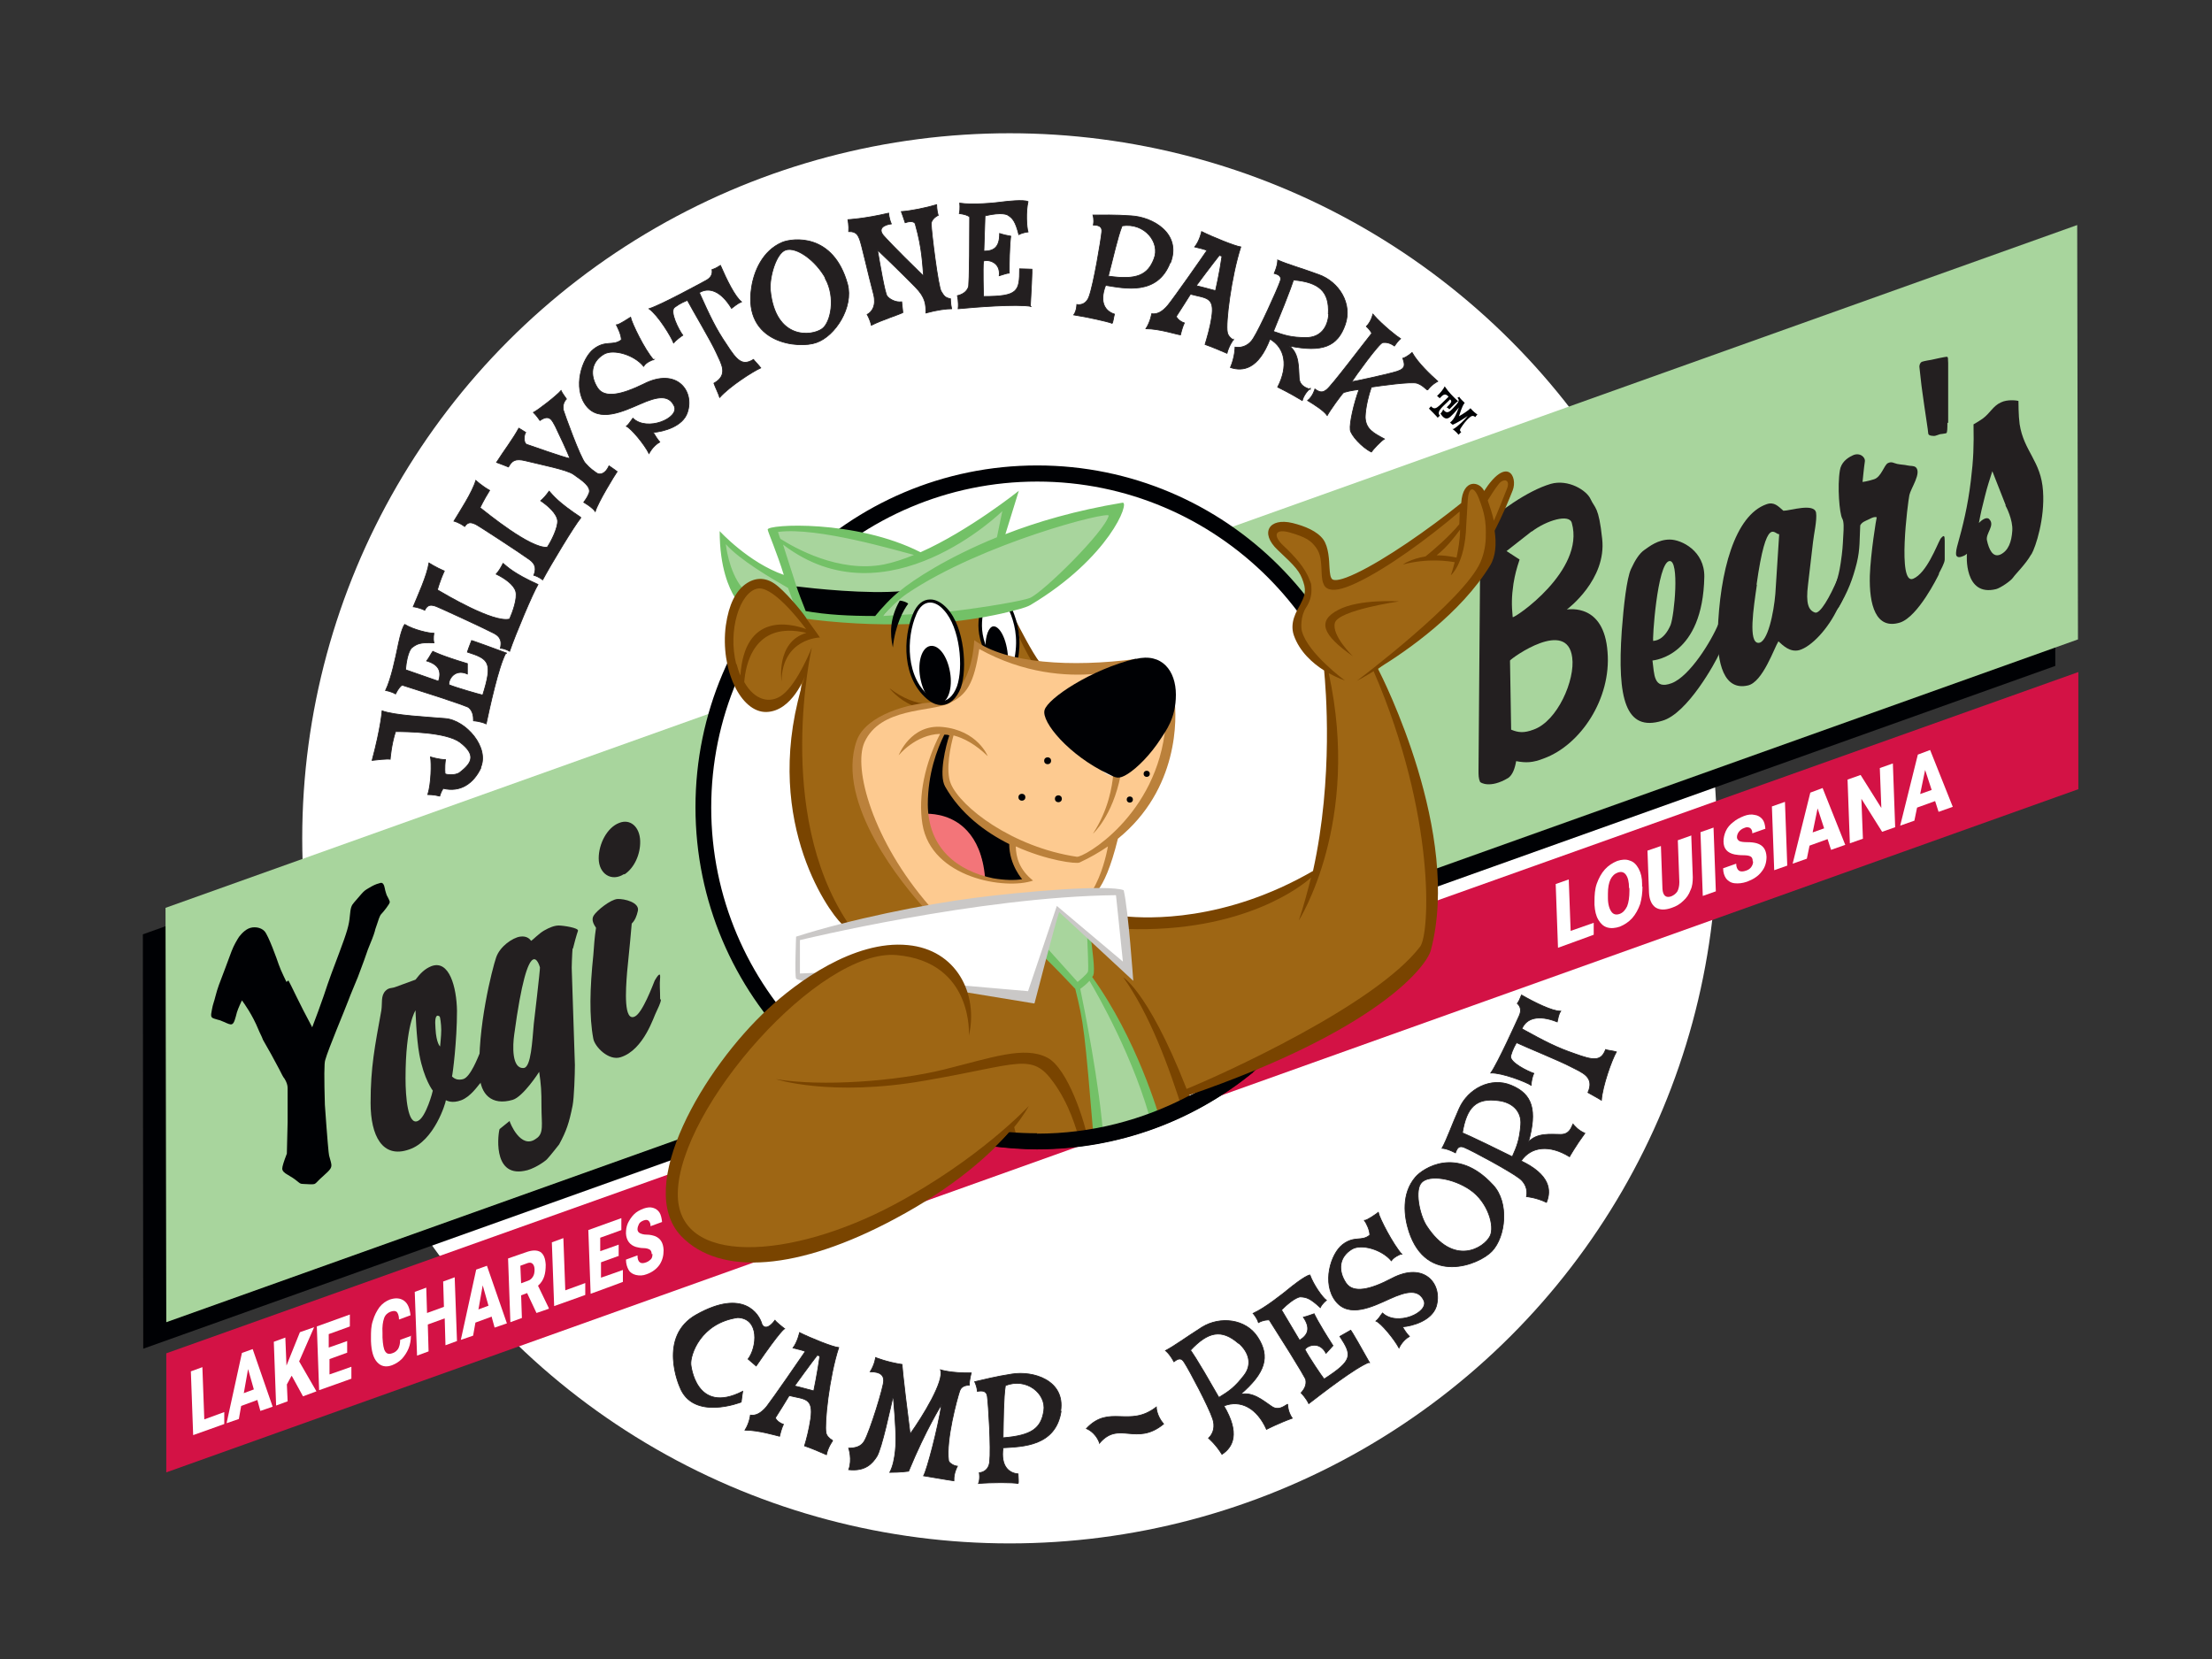 <?xml version="1.0" encoding="UTF-8"?>
<svg id="name" xmlns="http://www.w3.org/2000/svg" version="1.1" viewBox="0 0 576 432">
  <rect x="0" y="0" width="576" height="432" fill="#333333" stroke="none"/>
  <!-- Generator: Adobe Illustrator 29.1.0, SVG Export Plug-In . SVG Version: 2.1.0 Build 142)  -->
  <defs>
    <style>
      .st0 {
        fill: #f37579;
      }

      .st1 {
        fill: #000104;
      }

      .st2 {
        fill: #73c167;
      }

      .st3 {
        fill: #a8d59d;
      }

      .st4, .st5 {
        fill: #231f20;
      }

      .st5 {
        stroke: #231f20;
        stroke-width: .2px;
      }

      .st6 {
        fill: #794400;
      }

      .st7 {
        fill: #fff;
      }

      .st8 {
        fill: #d31245;
      }

      .st9 {
        fill: #cac8c7;
      }

      .st10 {
        fill: #bb813b;
      }

      .st11 {
        fill: #fdca90;
      }

      .st12 {
        fill: #9e6614;
      }
    </style>
  </defs>
  <ellipse class="st7" cx="262.9" cy="218.3" rx="184.2" ry="183.6"/>
  <g>
    <path class="st5" d="M125.2,200c-1.9,4-5.3,6.4-9.8,5.3-.6.9-.9,2-.9,2-1.5-.4-3.1-.4-3.1-.4.9-2.9,1-8,.7-9.8,0,0,2.2.7,3.9.7-.3,2.1-.1,3.7-.1,3.7.6.3,2.5.4,3.6-.2,3.8-2.8,4.3-4.9.3-8-3.6-2.7-14-2.8-16.8-2.8-1.1,3.3-1.4,7.2-1.4,7.2,0,0-.5-.2-4.7.3,2.3-8.6,2.6-12.9,2.6-12.9,3.2,1.2,11.7,1.6,16.4,2,5.4.4,11.7,7.6,9.2,12.9Z"/>
    <path class="st5" d="M131.7,170.1c-1.9,3.5-4.2,14.2-5.1,18.4-1.5-.7-3.3-.8-3.3-.8,0-1.3-.2-2.6-1.3-3.5,0,0-.8-.6-17.3-5.8-.5.3-1.1,1.1-1.7,2.3-1.2-.7-2.6-.9-2.6-.9,1.5-3.1,2.6-8.6,3.2-11.4,0,0,.9-4.8,1.8-5.8,2.3,1.4,6.2,2.3,7.6,2.3,0,0-.3,1.3,0,2.5-3.7-.2-4.5.3-5.8,1.3,0,0-1.2,1-1.6,5.7l8.6,3c.8-2.5.2-4.3-3.1-5.3.6-.7,1.2-2,1.6-2.5,0,0,2,1.1,9,3.2,0,.5,0,2,0,2.7-3.4-1.5-5,1.6-4.8,2.8,1.9.8,7.9,2.5,8.8,2.7,2.7-8.6,1.6-9.4-4-11.2.4-1.3.9-2.4,1.1-3,0,0-.8-.4,9.2,3.3Z"/>
    <path class="st5" d="M140.1,152.2c-1.3,2.1-5.9,13-7.4,17.4,0,0-1-.7-2.4-.8.3-1.4.4-2.9-1.9-4-2.7-1.4-14.4-6.8-15.1-7-.8-.2-1.9-.6-2.7,1.1-1.7-.8-3-.9-3-.9,1.1-2.7,3.6-8.1,4.1-11.4,0,0,1.7,1.1,4,2.1-1.2,2.6-1.8,4.9-1.8,4.9,1.9,1.1,14.6,8.7,18.8,7.6.8-1.8,2.1-5.4,1.6-7.2-.5-1.8-3-3.5-5.1-4.5.7-.8,1.2-1.6,1.8-2.8,1.1.9,2.7,2.6,9.1,5.5Z"/>
    <path class="st5" d="M151.2,134.9c-1.6,1.9-7.7,12-9.9,16.1,0,0-.9-.8-2.3-1.2.5-1.3.8-2.8-1.3-4.2-2.5-1.8-13.2-8.8-13.9-9.1-.8-.3-1.8-.9-2.8.6-1.5-1.1-2.8-1.4-2.8-1.4,1.5-2.5,4.8-7.5,5.7-10.6,0,0,1.5,1.4,3.6,2.6-1.5,2.4-2.5,4.5-2.5,4.5,1.7,1.3,13.1,10.7,17.5,10.3,1.1-1.6,2.8-5.1,2.7-6.9-.2-1.9-2.5-3.9-4.4-5.2.8-.7,1.4-1.4,2.2-2.5,1,1.1,2.3,2.9,8.2,6.8Z"/>
    <path class="st5" d="M147.5,103.9c-.8.8-1,1.9-.8,2.9.3,1,4.4,12.4,5.7,13.8,1.3,1.5,2.2,2,3,2.6.8.5,2.2.3,3.2-1.9.5.3,1.8,1.3,2.1,1.5-.5.7-5,8-5.7,10.4-.6-.9-2-1.8-3-2.4.3-.5.9-1.1,1.4-2.4.6-1.7-1.8-3.3-4.1-4.9-1.7-1.2-8.4-2.5-12.4-3.5-2.8-.7-3.6,0-4.5,1.6-.8-.3-2.2-.9-3.1-1.2,1.9-3,4.3-6.1,5.8-8.9.3.2,1.4.8,1.8,1.1-.5.6-.6,2.7.2,3.1.9.3,9.6,3.4,11.3,3.7-.3-1-3.1-7-3.8-8.4-.8-1.4-1.4-3.3-4-1.5-.3-.4-.8-1.2-1.7-2.1,1.2-.6,6-4.3,7.2-5.7.2.5.9,1.5,1.2,1.9Z"/>
    <path class="st5" d="M170.3,93.6c-.7.2-2.1.8-2.7,1.8-2.4-3-7.8-4.6-10.3-3.2-3.4,2-3.8,5.5-1.7,8.8,1.8,2.8,6.3,1.8,12-1,8.6-4.4,13.3,1.8,11.4,7.4-1.2,3.7-6.3,5-8.9,5.2.4.7,1.1,1.8,1.7,2.5-1.9,1.1-2.8,3-2.8,3-1.2-2.4-4.6-6.5-5.9-7.1.5-.4,1-1.1,1.7-2.1,3.7,3.6,12.1,0,10.8-3.1-1.4-3.1-4.4-2.6-8.9-.6-4.4,1.9-10.7,4.9-14.1.4-3.5-4.6-1.1-12.3,2-14.7s5-.7,7.2-2.4c0-1.3-.9-3.1-1.3-3.9.7,0,3.2-1.7,3.7-2,.3,1.5,3.6,8.4,6,11.1Z"/>
    <path class="st5" d="M192.9,78.7c-1,.4-1.8,1.2-2.4,1.6-2.8-4.6-5.9-5.6-8.4-4.1,2.8,6.2,4.3,9.4,7.1,13.5,2.7,4.2,4.1,5.7,7,3.9.2.3,1.3,1.4,1.9,2.2-2.2,1-8.1,4.8-10.7,7.7-.3-1-1.1-2.6-1.5-3.7,3.9-2.2,1.9-5.1.6-8-1.3-2.9-6.3-11.3-7.5-13.6-.7.3-1.8.7-3.3,1.8-1.5,1,1.1,6,2.1,7.3-.5.3-1.9,1.4-2.4,2-.6-1.6-4-7.2-6.4-8.9,3.2-1,13.6-6.7,14.9-7.4,1.3-.7,1.7-1.7,1.5-2.8.7-.2,1.3-.5,2.2-1.1,1.6,3.7,3.8,8.2,5.5,9.5Z"/>
    <path class="st5" d="M214.9,72.5c2.8,5,1.4,11.5-.8,13.1-2.7,2-12.2,3-13.5-10-.3-3.4,1.5-9.7,4-10.5,2.8-.9,7.8,2.7,10.4,7.4ZM220.7,74c-3.7-13.4-14.3-12-17-10.9-5.2,2.2-7.4,7.7-8,11.8-2.3,14.6,12.3,16,16.9,14.3,4.9-1.7,9.7-9.2,8.1-15.2Z"/>
    <path class="st5" d="M244.2,56.1c-.9.5-1.8,1.4-1.7,2.3,0,1.7,1.8,16.4,2.6,17.5.7,1.1.9,1.6,2.4,1.9,0,0,0,1.3.3,2.6-1.3,0-3.8.3-6.7,1.1,0-2.1,0-4-2.8-6.8,0,0-3.9-4-9.8-9.6.6,3.5,1.9,11.2,2.5,12,.6.8,2.2,1.7,3.8,1.5,0,0,.1,1.1.3,2.8-1.2.6-5.4,1.9-8.2,3.3-.4-1.7-1.1-2.8-1.1-2.8,1.3-.7,2.4-2.3,1.7-5.2-1.4-5.2-3.2-13.4-3.7-14.5-.3-.6-.6-2-2.8-1.9.1-1.5-.2-3.1-.2-3.1,0,0,4.2-.2,10.6-1.7,0,0,.1,1.5.7,2.8-1.6.2-4,1.1-1.7,3.4,0,0,2,2.3,10.1,10.2-.3-3.3-.4-7.3-2.1-13.3,0-.6-.7-1.3-2.7-.6-.5-1.4-.6-1.9-1-2.9,2.6-.2,6.1-.9,9.2-1.8,0,0,0,1.4.4,2.8Z"/>
    <path class="st5" d="M268.6,79.8c-3.9-.7-14.8.2-19.1.6.2-1.7-.2-3.4-.2-3.4,1.2-.3,2.4-.9,2.9-2.3,0,0,.3-.9.3-18.2-.4-.4-1.3-.7-2.7-.9.3-1.3.1-2.7.1-2.7,3.4.5,8.9,0,11.8-.4,0,0,4.9-.6,6,0-.6,2.6-.4,6.6,0,7.9,0,0-1.3.1-2.4.7-.9-3.5-1.6-4.3-2.9-5.1,0,0-1.3-.9-5.9.2l-.3,9.2c2.7,0,4.1-1.1,4.1-4.6.9.3,2.2.6,2.9.7,0,0-.4,2.2-.4,9.6-.5,0-1.9.5-2.6.7.4-3.7-3.1-4.3-4.1-3.8-.2,2,0,8.3,0,9.2,9,0,9.4-1.3,9.4-7.2,1.4,0,2.6.1,3.2.1,0,0,.2-.9-.4,9.7Z"/>
    <path class="st5" d="M300.5,67.4c-1.6,4.2-4.5,5.6-11.9,4.5,1.3-4.9,2.4-10.1,3.6-13.1,5.9-.9,10,4.4,8.3,8.6ZM304.8,68.4c2.9-7.6-4.6-11.9-10.3-12.2-4-.3-7.7-.2-9.9-.2,0,0,.4,1.2.1,2.6,1.2,0,2.4.3,2.2,1.8-.2,2.1-2.1,13.5-3.3,16.8-.6,1.8-2,2.3-3.2,2.1,0,0,0,1.6-.8,2.7,3.2.5,8.8,1.7,10,2.2.2-.1.4-1.7.6-2.4-2.2-.7-4.1-2.8-2.3-7.5,5,.8,13.5,2.7,16.8-5.9Z"/>
    <path class="st5" d="M316.5,75.7c-.4-.1-3.6-1-5-1.3,3.7-5,6-7.9,6-7.9l.7.2c-.6,4.3-1.7,9.1-1.7,9.1ZM321.2,88.5c-.8-.4-1.5-1.2-1.6-2-.5-2.2,1-14.5,3.5-22.2-1.5-.2-7.4-2.6-10.2-4,0,0-.5,2.4-1.8,4,1.3.3,2.8.7,3.2.9-1,1.5-8.7,12.5-10.2,14.3-1.5,1.8-2.9,2.4-4.2,2.2,0,0-.3,2-1.5,3.9,3.5,0,8,1.5,9,1.6.2-.9.6-2.3,1-3.1-.7-.2-1.8-.9-2.1-1.7.3-.4,3.5-5.5,3.7-5.8,4,1.1,6.4.6,5.5,6.1-.4,2.7-1.2,5.3-1.7,7,1.7.6,4.1,1.6,5.7,2.3.5-2,1.7-3.6,1.7-3.6Z"/>
    <path class="st5" d="M346,81.7c-.2,3.5-2.1,6.2-5.9,6.2-3.9,0-5.6-.6-8.5-1.6,4.8-11.6,5.2-13.4,5.2-13.4,6.7.6,9.4,3,9.1,8.8ZM341.2,101.4c-1.1-.4-2.8-.9-2.9-3-.2-2.6.1-6.2-2.5-8.3,8.5,1.7,12.5.2,14.5-5.6,1.9-5.4-1.6-11.1-6.9-13-4.9-1.8-8-2.6-10.7-3.8,0,0,.1,1.2-.9,3.5,1.2.3,2.1.8,1.5,2.2-.7,2-5.3,12.2-7,14.8-1,1.6-2.7,2.5-4.7,2.2,0,0,0,2.5-1.2,5.3,3.3,1.1,7.3.4,10.3-7.4,4,2.3,4.8,7.1,2,12.5,0,0,3.1,1.5,6.4,3.5.6-2,2.1-3.2,2.1-3.2Z"/>
    <path class="st5" d="M371.6,101.5c-.8-.6-1.2-1.2-2.6-1.7-1.5-.5-9.9.7-11.9,1-1.7,5-1.6,8-1.6,8,.2,3,2.2,4,5,5.5-1,.6-3,2.8-3.4,3.4-2.5-1.2-5.4-4.5-5.5-5.8-.2-1.7.9-6.7,2.3-10.5-.2.1-2,.2-4,.8-.6.5-3.6,4.7-4.3,6-.9-1.3-3.3-2.8-5.1-3.9,1.4-1.1,1.9-3,1.9-3,1.6,1.2,2.3.7,3,.2,1.2-.8,9.7-12.1,11.8-14.7-.4-.9-1.4-1.8-1.4-1.8,1.3-1.3,1.7-3.2,1.7-3.2,2.5,2.9,6.5,6,7.2,6.4-.5.4-1.2,1.3-1.6,1.9-1.1-.8-2.1-1-3-.9-.9,0-7.5,9.2-8.1,10.2.3,0,9.3-1.9,11.8-2.7,2.5-.8,1.9-2,1.5-3.4.2,0,1.4-.6,2.4-1.5,1.5,2.7,4.8,5.8,6.7,7.5,0,0-1.6.8-2.6,2.2Z"/>
  </g>
  <path class="st12" d="M259.5,297.4l4.5.3s-.5-.9-.5-1.7c0-.8-.2-2.6-.2-2.6,0,0-1.7,1.7-2,2.1-.3.5-1.8,1.8-1.8,1.8Z"/>
  <g>
    <path class="st5" d="M196.9,355.7l-2.1-1.8c2.3-3,3.1-10.6-2.7-10.8-9.7,1.4-12.4,9.7-12.2,12.2,0,0,1.2,13.3,13.5,7,0,0-.2,1.1-.4,2.8,0,0-12.6,5-16-4,0,0-5.9-13.1,4.4-18.8,12.2-6.8,16.3-.1,17,2.5,0,0,.9,2.3,3.4-1,0,0,.2.4,2.5,2.2,0,0-.9.2-7.4,9.7Z"/>
    <path class="st5" d="M211.9,362.2c-.4-.1-3.6-1-5-1.3,3.6-5,5.9-8,5.9-8l.7.2c-.6,4.3-1.6,9.1-1.6,9.1ZM216.7,375c-.8-.4-1.5-1.2-1.6-1.9-.5-2.2.8-14.6,3.3-22.2-1.5-.1-7.4-2.5-10.2-3.9,0,0-.5,2.4-1.7,4,1.3.3,2.8.7,3.2.9-1,1.5-8.6,12.5-10.1,14.4-1.5,1.8-2.9,2.4-4.2,2.2,0,0-.2,2-1.4,3.9,3.5,0,8.1,1.4,9,1.6.2-.9.6-2.3,1-3.1-.7-.2-1.8-.9-2.1-1.7.3-.4,3.5-5.6,3.6-5.8,4,1,6.4.5,5.6,6.1-.4,2.7-1.1,5.4-1.6,7,1.8.6,4.1,1.6,5.7,2.3.4-2,1.6-3.6,1.6-3.6Z"/>
    <path class="st5" d="M248.4,385.6s-2.7-.4-7.9-1.3c.9-1.6,3.7-12.2,4.7-18.6,0,0-4.1,6.5-8.6,17.4,0,0-2,.3-4.9.3,1.7-3.1,1.6-8.8,1.6-8.8,0,0,0-3.3-.7-11.2-.7,3-3,13.9-4.3,15.9-1.1,1.7-2.9,3.9-7.3,3.4,1-2.6,0-5.6,0-5.6,1.7,0,3.3-.4,4.1-1.9,1.4-2.4,5.1-14.3,5-15.7,0-1.2-.6-2.3-3.5-2.3,1.2-1.9,1.4-3.7,1.4-3.7,0,0,2.9,1.2,6.9,1.8,0,0,0,1.7,2.1,18.1,3.3-4.6,9-13.9,7.9-16.7,0,0,2.8.9,8,.8,0,0-.5,1.8-.5,3.2-1,0-2.1.3-2.5,1.5-.7,2.1-3.6,12.7-2.9,18.1,0,.5,1.2,1.4,2.3,1.5,0,0-1,1.8-.9,3.7Z"/>
    <path class="st5" d="M271.8,367.4c-.7,4.5-3.1,6.4-10.6,7,.1-5.1.1-10.4.6-13.6,5.5-2.2,10.7,2.1,10,6.6ZM276.2,367.4c1.2-8-7.2-10.5-12.7-9.6-4,.6-7.5,1.5-9.7,2,0,0,.6,1.1.7,2.5,1.2-.2,2.4-.2,2.6,1.3.3,2.1,1,13.6.6,17.1-.2,1.9-1.5,2.7-2.7,2.8,0,0,.3,1.5-.2,2.8,3.3-.3,9-.3,10.3,0,.2-.2,0-1.7,0-2.5-2.3-.2-4.6-1.9-3.9-6.8,5.1-.3,13.7-.4,15.1-9.5Z"/>
    <path class="st5" d="M286.3,375.7c-1.1-2.9-3.4-3.7-3.4-3.7,6-6.4,11.1-.1,18.2-5.6,0,0,0,2.2,1.9,4.4-7.2,5.9-11.6-1-16.7,5Z"/>
    <path class="st5" d="M322.6,349.8c2.6,2.3,3.6,5.5,1.3,8.4-2.4,3.1-3.9,4.1-6.5,5.7-6.2-10.9-7.4-12.3-7.4-12.3,4.6-4.9,8.1-5.6,12.5-1.8ZM335.2,365.7c-1,.6-2.4,1.7-4.1.5-2.1-1.4-4.9-3.9-8.1-3.1,6.5-5.6,7.8-9.8,4.5-14.9-3.1-4.8-9.8-5.5-14.5-2.6-4.4,2.8-6.9,4.7-9.5,6.1,0,0,1,.7,2.2,2.9,1-.8,1.9-1.2,2.7.2,1.2,1.8,6.4,11.6,7.4,14.7.6,1.8.3,3.7-1.1,5,0,0,1.9,1.6,3.5,4.2,2.9-1.9,4.7-5.5.5-12.6,4.3-1.7,8.6.5,11.1,6.1,0,0,3.1-1.6,6.7-2.9-1.2-1.7-1.2-3.6-1.2-3.6Z"/>
    <path class="st5" d="M356.6,354.7c-3.7,1.4-12.4,8.2-15.8,10.8-.7-1.5-2-2.8-2-2.8.9-1,1.5-2.1,1.2-3.5,0,0-.2-.9-9.5-15.5-.5,0-1.5,0-2.8.7-.4-1.3-1.4-2.4-1.4-2.4,3.1-1.4,7.5-4.9,9.7-6.7,0,0,3.8-3.1,5.1-3.3.9,2.5,3.2,5.8,4.3,6.6,0,0-1.1.8-1.6,1.9-2.7-2.5-3.6-2.7-5.2-2.8,0,0-1.5,0-4.9,3.4l4.7,7.9c2.3-1.4,2.9-3.2,1-6,.9-.2,2.2-.7,2.8-.9,0,0,.9,2.1,4.9,8.3-.4.4-1.3,1.5-1.8,2-1.7-3.3-4.9-2-5.5-1,.9,1.8,4.4,7,5,7.7,7.6-4.9,7.3-6.2,4.1-11.1,1.2-.7,2.3-1.3,2.8-1.6,0,0-.3-.9,4.9,8.4Z"/>
    <path class="st5" d="M365,326.5c-.7.2-2.1.9-2.7,1.8-2.5-3-7.9-4.5-10.3-3-3.3,2-3.7,5.5-1.5,8.8,1.9,2.8,6.4,1.7,11.9-1.2,8.5-4.5,13.3,1.5,11.6,7.3-1.2,3.7-6.2,5.1-8.8,5.3.4.7,1.1,1.8,1.8,2.5-1.9,1.1-2.7,3-2.7,3-1.3-2.4-4.7-6.5-6-7,.5-.4,1-1.1,1.7-2.1,3.8,3.6,12.1-.1,10.8-3.2-1.4-3.1-4.5-2.5-8.9-.5-4.4,2-10.6,5.1-14.1.6-3.6-4.6-1.3-12.3,1.8-14.7,3.1-2.4,5-.7,7.1-2.5,0-1.3-.9-3.1-1.4-3.8.7,0,3.1-1.7,3.6-2.1.3,1.5,3.8,8.3,6.2,11Z"/>
    <path class="st5" d="M382.8,309.8c4.7,3.2,6.5,9.6,5.2,12.1-1.5,3-9.5,8.2-16.6-2.8-1.8-2.9-3.1-9.3-1.2-11.2,2-2.1,8.2-1.1,12.6,1.9ZM388.7,308.5c-9.4-10.2-18.2-4.2-20.1-2-3.7,4.3-3,10.2-1.7,14.2,4.6,14,18.2,8.7,21.6,5.1,3.6-3.8,4.5-12.7.3-17.2Z"/>
    <path class="st5" d="M390.2,286.6c3.4.4,6.1,2.6,5.8,6.3-.3,3.9-1,5.6-2.2,8.3-11.3-5.6-13-6.2-13-6.2,1.1-6.7,3.6-9.2,9.4-8.4ZM409.6,292.7c-.5,1.1-1,2.7-3.2,2.7-2.6,0-6.2-.5-8.4,2,2.3-8.3,1.1-12.5-4.5-14.8-5.3-2.2-11.2.9-13.5,6-2.1,4.7-3.1,7.8-4.5,10.4,0,0,1.2,0,3.5,1.2.4-1.2.9-2,2.3-1.4,2,.8,11.8,6.1,14.3,8,1.5,1.1,2.3,2.9,1.9,4.8,0,0,2.5.2,5.2,1.5,1.3-3.2.9-7.2-6.6-10.8,2.6-3.8,7.4-4.3,12.6-1.1,0,0,1.7-3,4-6.1-1.9-.8-3-2.3-3-2.3Z"/>
    <path class="st5" d="M406.4,263.3c-.6.9-.7,2-.9,2.8-5-2-8.1-.9-9.2,1.8,6,3.3,9.1,4.9,13.8,6.5,4.7,1.7,6.8,2.1,8-1.1.4.2,1.8.3,2.8.6-1.2,2.1-3.6,8.8-3.9,12.6-.9-.6-2.5-1.4-3.5-2,1.8-4.1-1.5-5.2-4.4-6.7-2.8-1.5-11.9-5.2-14.2-6.3-.4.7-1,1.7-1.5,3.4-.5,1.7,4.5,4.1,6,4.6-.3.5-.7,2.2-.7,3.1-1.4-.9-7.6-3.3-10.5-3.2,1.9-2.7,6.8-13.6,7.4-14.9.6-1.3.4-2.4-.5-3.2.4-.5.7-1.2,1.1-2.2,3.5,2,8,4.2,10.1,4.2Z"/>
  </g>
  <polygon class="st8" points="541.2 205.5 43.3 383.4 43.3 352.4 541.2 175 541.2 205.5"/>
  <g>
    <polygon class="st1" points="535.2 173.4 37.3 351.2 37.2 243.3 535 65.5 535.2 173.4"/>
    <polygon class="st3" points="541.1 166.5 43.3 344.3 43.1 236.4 540.9 58.6 541.1 166.5"/>
  </g>
  <g id="new_YB">
    <g>
      <g>
        <path class="st4" d="M125,282.1c-.6.7-2.5,3.5-4.9,4.4s-3.7.1-4,0c0,.6-3,10.6-9.5,12.8-7,2.5-10.1-3.5-10.1-12.1,0-9.3,1.1-14.7,2.8-24.1.3-1.9-.2-3.8,1.1-5.1.9-.9,1.6-.6,2.6-1l5.2-1.9c1.3-1.7,2.4-2.8,4.1-3.5,4.7-1.8,6.6,5.5,6.7,11.6,0,7.8-1.1,16.4-1.3,17.1.8.8,1.7,1,2.9.7,1.9-.5,3.9-5.8,4.3-6.7.6-1.1,1.3-.9,1.1.5-.1,1.4,0,2.6.2,4.2,0,1-.6,2.1-1.1,3.1ZM109.2,274.6c-.8-4.3-1-11.5-1-11.5,0,0-2.6,3.7-2.6,17.7,0,4.9.6,12.3,3.2,11.1,2.1-.9,3.9-7.7,3.9-7.9,0,0-2.3-2.9-3.5-9.4ZM114.5,264.7c0,.1-1.5-1.6-1.1,3.1.2,3.9,1.2,4.7,1.2,4.7,0-.2.3-2.7.3-4.3,0-1.5-.3-3.4-.4-3.5Z"/>
        <path class="st4" d="M149.1,247c-.1.8-.3,5.5-.2,5.9l.8,24.4c0,2.3-.2,8.6-.6,10.6-.9,4.5-1.6,6.6-3.5,10.1,0,0-2.5,3.2-3.2,3.9s-3.7,2.7-5.9,3c-8.5,1.6-6.7-10.3-6.4-10.9l2.6-2.1c0,.3,2.9,7.6,6.9,4.6,2.1-1.3,1.4-3.8,1.4-8.2s-.1-5.7-.6-9.2c-.1.2-4.2,6.5-6.9,7.3-5.5,1.6-8.4-1.5-8.6-6.4-.7-12.2,3.3-27.8,4.3-30.7s4.3-5.1,6.2-5.4,2.7.8,2.9,1.1c.4-.2,2-1.9,3.4-2.7s2.7-1.3,3.8-1.3,5.3.6,5,1.4-1.1,3.7-1.3,4.6ZM133.9,269.4c-.4,2.8-.7,9,2.5,8.7,1.9-.2,2.2-7.1,2.6-11.5,0,0,1.7-14.4,1.6-14.7s-2.9-10.7-6.7,17.5Z"/>
        <path class="st4" d="M172.1,260.3c0,.8-.9,2.5-1.2,3.2-.6,1-3.2,9.9-9.3,11.8-3.1,1-6.7-2.7-7.1-4.8-1.1-5.8-.9-13.2,0-21.8.2-2.7.3-4.4.7-7.1-.6-.9-1.3-2.1-.6-3.2.8-1.3,4.4-4.2,6.2-4.3s5.8.9,5.3,3.1c-.3,1.3-.7,2.4-1.6,3.3,0,.4-.7,7.7-1.2,12.6-.4,4.9-.9,13,2,11.6,2-.9,4.7-8.2,5.2-9.4.7-1.2,1.5-2.3,1.4-.8-.2,2,0,3.3,0,5.7ZM162.5,227.6c-3.2,2.1-6.6,0-6.6-4.1,0-3.8,2.2-8,5.3-9.2,2.9-1.2,5.4,1,5.5,4.7.1,3.4-1.5,7-4.1,8.7Z"/>
      </g>
      <g>
        <path class="st4" d="M402,197.5c-2.8,1.1-4.6,1.2-7.2.7-.3,1.8-.9,3.6-2.1,4.4-4.7,2.8-7.2,1.2-7.3,1-.4-.9-.4-1.8-.4-3l.4-51.2c-1,.8-1.7,1.3-2.7,2.1-1.2.8-2,.8-3,2-.9,1-1.6,2.1-2,3.4-.9.4-1.7.2-2.3-.5-1.3-1.2.5-3.8,0-5.7-.2-1.2-.5-1.8-1.1-2.7.3-.5,17.1-18.3,29.5-22,4.6-1.3,9.4,1.7,10.4,4,1.1,2.4,2.1,1.8,3,10.3,1.2,10.6-9,18.3-9.2,18.4.6,0,9.7-1.6,10.6,11.1,1,12.1-7,24.2-16.6,27.7ZM398.8,138.4l-6.5,5.1,3.4,2.2c-.8,2.4-1.2,3.9-1.6,6.3-.5,3.4-.5,5.6-.2,8.7.4.4,18.9-12.1,15.4-24.5-.6-2.5-6.6-.7-10.4,2.2ZM393.2,171.9l.3,18.1c1.9.8,3.4.9,5.8,0,6.3-2.2,10.9-13,10.1-18.8-1.3-10.2-15.6,0-16.2.8Z"/>
        <path class="st4" d="M448.8,167.2c0,.6-.5,2.1-1.1,3-.9,2.1-8.3,15.7-14.9,17.5-9.5,2.9-11.7-5.8-10.5-23.4.5-6.7,1.3-13.7,2.4-16.1s2.2-4.1,3.5-5,3.5-2.7,6.6-2.7,9.1,3,9,9.7c-.4,20.6-12.9,21.7-13.5,21.8.5,3.5.2,7.7,5,5.9,4.7-1.8,10.3-10.9,12.2-15.5.7-1.2,1.3-1.5,1.3-.5,0,2.1,0,3.2,0,5.4ZM434.7,146.1c-3.2.5-4.5,21-4.2,20.8.4-.1,2.7,0,4.5-4.1,1-2.5,2.4-17.1-.3-16.7Z"/>
        <path class="st4" d="M478.6,158.3c-2.5,5.4-6.9,10.1-10.1,11-2.4.6-4.2-1.2-5.4-2.3-1.1,1.7-4.1,10.7-8,11.5-6.2,1.4-8-5.8-7.8-13.9.5-15.7,4.4-30.4,12.7-33.3,2-.7,3,.5,4.4,1.7,1.7,0,8-2.1,8.5.5.3,1.9-.6,5.7-.8,7.7l-1.3,11.1c-.6,4.8.1,6.6,1.8,7.2,1.3.5,3.9-4,6-9,1.1-1.7,1.4-.7,1.5-.1.2,1.7.1,2,.1,4.2,0,.9-.7,2.3-1.5,3.7ZM457.5,152.2c-.9,6.2-2.3,15.2.4,15.2,2.4,0,4-7.9,4.4-12.8l1-15.5c-1.2.2-3.3-5.4-5.9,13.2Z"/>
        <path class="st4" d="M504.9,149.5c-.4.8-5.4,11-10.1,12.6-6.4,2-8.1-4.7-7.9-12.2.2-5.8,1.7-15,1.8-15.2-.7-.2-1.4.2-2.2.6s-1.6.6-2.1,1.5c-.2,3.6,0,6.1-.9,9.8-1,4-2.3,7.6-4.9,11.8-1.2,1.8-1.8,1.1-1.6-.4.3-1.9-1.7-.7-.6-2.3s1.7-3.8,2.1-5.2.7-2.8,1.1-6c.3-2.4.3-3.8.4-5.3s.2-3.4-.3-4.2c-.7-1.3-1.3-8.3-.6-12.5.3-2,1.8-3.2,3.3-3.9,1.8-.9,3.4.4,3.2,1.6s-.6,5.3-.6,5.3c0,0,1.1-.1,3-.7s2.6-3.7,3.6-4.2,1.5,0,2.4.2,1.9.2,2.7.4,1.6,0,2.2.5c1.5,1.5-1.3,5.4-1.7,7.2-.4,1.9-3.2,23.6,1,21.8,3.5-1.5,6.1-8.6,7.1-10.4.9-1.1,1.1-.9,1.1.5,0,2.3,0,2.7,0,4.9,0,.9-1.1,2.8-1.5,3.6Z"/>
        <path class="st4" d="M528.9,144.4c-1.4,2.5-4.1,5.1-4.7,6s-3.3,2.7-4.4,3c-8.4,2.1-7.7-9-7.6-9.2,0,0-.6.5-1,.6-.7.3-1.5.5-1.8-.2-.2-.7.2-2.2.2-2.2,1.6-5.7,2.8-10.6,3.6-17.2.7-5.7.8-9.1.7-14.7.9-.5,1.5-.9,2.4-1.5,1.9-1.4,2.7-3.3,4.7-4.2,1.8-.9,4.3-.5,4.6-.4,0,.3,0,3.8.3,6,1.1,7.2,5.6,9.6,6.1,17.5.5,7.1-1.9,14.5-3,16.4ZM522.3,131.6l-3.5-8.9c-.8,2.5-1.3,4-1.9,6.4-.7,2.7-1.1,4.4-1.6,7.1.8-.9,2.1-1.7,2.7-1,1.6,1.6-1,3.7-.6,5.5.5,2.3,1.5,4.6,3.5,3.7,2.1-1,2.9-3.3,3.1-6.2.2-2.8-1.6-6.3-1.8-6.6Z"/>
      </g>
      <path class="st1" d="M75.1,255.3c.6,1,2.7,5.7,6.2,12.2,1.5-3.9,1.6-4.3,3-8.2,1.3-4,2.7-7.7,4-11.1,2.1-5.6,2.6-7.3,2.8-9.7.2-2.2.4-2.7,1.1-3.5,0,0,1.1-1.3,1.9-2.2s1-1,2-1.6,1.9-1,2-1,.6-.2,1-.3c1-.2,1.1,1.6,1.2,1.9s.3,1.1.4,1.3.8,1.4.8,1.8c0,.5-1.7,2.6-2.2,3.1s-.8,1.8-1.1,2.6c-.3,1-.4,1-.6,1.9-.2.8-1.1,3.1-1.5,4s-.8,2.3-1.3,3.6l-1.6,4.3c-.6,1.5-2.1,5-2.4,5.9-1,2.7-5.3,12.8-6.1,15.7-.3.7-.3,4.8-.1,11.7.6,8.6,1,13,1.1,13.2.4,1.3.6,2.2.6,2.5,0,.8-.4,1.3-2.1,2.8s-1.8,1.9-2.3,2.1c-.7.2-2,0-2.9,0s-.9-.2-1.7-.8c-.6-.5-1.5-1.1-2.4-1.6-.9-.5-1.4-1-1.4-1.6q0-.8,1.2-3.9,0-.2.2-8.2v-4.2c0-2.4,0-3.7,0-4.7q0-1.1-.8-2.4c-.3-.3-.8-1.3-1.4-2.5q-2.1-4-4.2-7.6c-.4-1.1-.9-1.9-1.2-2.7-1.6-3.9-3.7-6.8-4.3-7.6-.1.2-1,2.1-1.3,3.1-.4,1.5-.7,2.9-1.3,3.1-.4.2-1.2-.2-2.1-.6s-1.2-.5-1.7-.6c-1.3-.4-1.7-.4-1.6-1.5,0,0,.3-2,.6-2.8s.7-2.8,1.4-4.7,1.2-3.2,1.7-4.5c0,0,1-2.7,1.6-4.3s1.6-3.2,1.6-3.2c.3-.6,1.5-2.1,2.8-2.7s3.2-.4,4.2.7,3.2,7.2,3.7,8.7,2,4.5,2,4.5Z"/>
      <path class="st4" d="M507.1,110.1c0,1.3,0,2.6-.3,2.7s0,0-1.1.2c-.4,0-1,.2-1.2.3s-.9.3-1.1.2c-.5,0-1.3-.1-1.3-.7,0-.5-.8-5.5-1-7s-.8-5.5-.9-6.7-.4-3.3-.4-3.6c0-.5.2-1.1.7-1.3s2.4-.5,2.4-.5c.8-.2,3.7-.8,4-.8.5,0,.3.7.4,1.6,0,1.5,0,5.1,0,6.2s0,9.4,0,9.4Z"/>
    </g>
  </g>
  <g id="TM">
    <path class="st1" d="M378.5,111.7c1.3-.8,3-2.5,3.7-3.4-1,.7-2.9,1.9-3.9,2.3,0,0-.4-.2-.7-.6,1.2-.8,1.9-3,2.3-3.9-.2.2-1.1,1.4-2.2,2.4-1.1,1-1.9.3-2.6-.8.5-.5.7-1.1.7-1.1,1.1,1.6,2,.3,3.3-1.1.6-.7,1.1-1.3.4-1.9.1,0,.5-.3.5-.3,0,.3,1.1,1.3,1.4,1.6-.8,1-1.2,2.8-1.5,3.5,1.1-.6,2.7-1.7,3-2.1.7.8,1.4,1.4,1.8,1.6,0,.1-.4.4-.5.7-.4-.2-.7-.6-1.5.1-1,.8-1.8,2-2.2,2.6-.6.8-.2,1,0,1.2-.1.1-.6.6-.7.7-.7-.9-1.6-1.5-1.6-1.5ZM377.4,106.6s-.3-.4-.7-.5c1.4-1.4,1.4-1.6.9-2.1-1.6,1.7-3.8,3.1-2.6,4.3-.2,0-.5.3-.6.5-.1-.2-2-2.1-2.3-2.4.3-.3.5-.6.5-.6,1.2,1.2,1.7.3,4.6-2.5-1.1-1.3-1.8,0-2.3.4-.3-.3-.7-.6-.7-.6.8-.7,1.7-1.8,2-2.5,1,1.5,2.1,2.6,3.5,3.9-.3,0-1.8,1.6-2.2,2Z"/>
  </g>
  <g>
    <g>
      <path class="st7" d="M270.1,124.2c-47.5,0-86.1,38.6-86.1,86.1s38.6,86.1,86.1,86.1,86.1-38.6,86.1-86.1-38.6-86.1-86.1-86.1Z"/>
      <path class="st1" d="M270.1,299.2c-49.1,0-89-39.9-89-89s39.9-89,89-89,89,39.9,89,89-39.9,89-89,89ZM270.1,125.4c-46.8,0-84.9,38.1-84.9,84.9s38.1,84.9,84.9,84.9,84.9-38.1,84.9-84.9-38.1-84.9-84.9-84.9Z"/>
    </g>
    <g>
      <g>
        <path class="st7" d="M291.1,232.6c-21.6.2-61.7,5.3-83.3,11.7-.6,2.6,0,7.2,0,9.8,4-.2,4.8-.3,6.9,0,5.6-3.1,15-7.9,21.6-7.5s11.6,6.3,14.4,10.9c4.2.3,12.4,1.6,17,2.1,2.6-7.7,5.6-16.3,7.7-22.5l17.7,14.8c-.7-6.4-1.3-12.8-2-19.3Z"/>
        <path class="st0" d="M256.9,228.6c-8.3-1.8-14.1-6.9-15.4-14.2-.1-.7-.3-2.3-.4-3,1.9,0,7.9.3,11.5,4.3,2.2,2.4,3.7,7.2,4.3,12.9Z"/>
        <path class="st1" d="M263.4,219.3c-2.4-1.6-11.8-6.3-16.8-15-1.5-2.6,1.4-13.4,1.4-13.4l-2.4-.3c-3.4,7.6-4.3,11.8-4.5,20.8,0,0,5.9-.6,9.8,2.4s6.2,15.2,6.2,15.2c4.7.9,7.7.9,10.5.4-3.2-3.3-3.7-8.5-4.1-10Z"/>
        <path class="st11" d="M302.9,190.1c-2.3,4.2-5.7,8.4-9.8,11.1s-6.2-1-8.7-2.6c-4-2.5-8.3-5.9-10.7-10.1s-.3-5.2,2.8-7.4,7.5-4.6,11.5-6.5c-11.8.9-22.8-.8-33.3-6.6-.9,6.4-3.6,14.1-10.4,15.2-8.6,1.4-20.4,4.2-20.6,14.9-.2,13.1,8.5,27.8,18.1,38.7,13.7-2.4,33.1-4,42.8-4.4,3-1.4,4.2-10,4.8-13.2-3.1,2.2-6.7,5.3-10.6,4.9s-10.2-2.4-14.8-4.5c0,3.7,1.1,7,4,9.6-8.5,2.1-20.3-1.6-25-9.2-5.3-8.7-1.3-21.1,3-29.3.8,0,1.3,0,2.1.3-2.3,8.2-1.9,12.6.7,15.6,6.1,7.3,16.4,12.8,25.3,15.6,2,.7,4.9,1.9,7,1.6s4.7-2.5,6.4-3.7c2.6-2,5-4.4,7.1-6.9,6.1-7.5,8.9-16.1,10.1-25.6l-1.5,2.7Z"/>
        <g>
          <path class="st3" d="M300.4,292.6c-4.5-17.3-14.3-34.3-16.2-37.5l-.4-.7-.5.6c-.7.8-1.6,1.6-2.3,2l-.3.2v.4c.9,3.9,5,24.4,6.1,39.2v.4s9.2-2.3,13.3-4l.5-.2v-.5Z"/>
          <path class="st3" d="M283.9,253.2h0c0-.2.2-.7-.1-8.7v-.2s-8.3-7.7-8.3-7.7l-3.1,10.8,8.3,9.2.4-.4c.8-.6,2.6-2.2,2.9-2.9Z"/>
        </g>
        <g>
          <path class="st12" d="M268.3,172.7l2,.3-1.2-1.7c-.6-.9-1.5-2.3-2.1-3.9l-2.8-5.4.7,5.8c0,1.4,0,2.5-.2,3.3l-.2.9.9.2c.9.2,1.8.4,2.8.5Z"/>
          <path class="st6" d="M264.4,163.6c.6,2,3.5,7.4,4.2,8.5.9.8,2.5,1.2,2.1.3-1.8-2.3-5.5-9.4-6.3-11.1-.2.1-.4,1.7,0,2.4Z"/>
          <path class="st12" d="M250.3,168.4v1.2c.5,4,0,9-1.6,12l1.8-1.5c2.8-3.7,3.7-9.2,4-11.9.2.1.4.2.6.3l2.4,1.3-1.5-2.5c-.4-1.6-1.1-3.7-.5-6.4l.4-1.3-1.2.2c-1.5.2-3,.4-4.6.6l-2.2.2.8,1.5c.8,1.9,1.6,4,1.8,6.2Z"/>
          <path class="st12" d="M192,176.2l1.4,3.5v-.7c1.5,2.2,3.4,3.6,5.4,4,1.8.4,3.7-.1,5.3-1.4,1.9-1.5,3.6-4.1,5-6.6-1.9,13.2-4.2,43.4,10.5,65.6l.3.5.6-.2c6.2-1.6,12.8-3,19.7-4.2l1.6-.3-1.1-1.2c-2.3-2.5-8.1-9.2-12.4-17.3-5.4-9.8-6.9-18.2-4.5-25,.5-1.5,1.9-5.4,13.7-8.7l2-.6c1.1.2,3.7-.5,4.8-.5l-1.2-1c-.4-.2-.9-.5-1.3-.8-2.4-1.9-4.8-5.8-5.4-11.3-.3-2.4.1-5.2.7-7.6l.5-1.2h-1.9c-.7.1-1.4.1-2.1.2h-.4s-.9,0-.9,0h-1.5c-7,0-14-.5-20.9-1.4l-2.1-.3c-3.4-4.1-7.9-8.3-11-7.6-1.5.4-3,1.6-4.1,3.6-2.6,4.4-3.4,11.3-1.9,17.2.3,1.1.6,2.1,1,3.1Z"/>
          <path class="st12" d="M285.8,297c.6-.8-4.3-38.4-5-39.9-1.6-3.3-6.1-6.4-8.8-9-.6,2-2.4,11.6-3.4,12.3s-17.4-2.5-18.5-3.2-1.6-2.2-2.3-3c-5.1-5.3-13.4-7.6-20.5-5.8-9.8,2.4-18.4,9.8-25.4,16.7s-14.5,16.1-19.6,25.5-9.8,19.7-4.5,28.1c5.2,8.1,17.3,7.6,25.6,6.3,22.4-3.4,43.6-16.7,60.3-31.6.3,1.7.6,3.6,1.2,4.9,5.5-.4,11.1.5,20.9-1.2Z"/>
          <path class="st12" d="M392.8,124c-1.4-1.8-6.1,5.3-6.1,5.3,0,0-4.4-6.8-5.4,1.8-3.3,2.7-20.2,16-28.2,19.8-3.6,1.7-5.8,2.2-6.9,1.5-2.6-1.5.2-6.4-2.7-10.4-1.7-2.3-5.3-3.8-8.5-4.6s-4.1,2.7-2.3,4.4c2.9,2.7,6.3,6.1,7.4,9.4.6,1.8.8,3.9-.8,6.4-3,4.6-.7,11.7,5.9,16.4,0,0,1.6,15.9,1.8,23.7s-4.1,28.6-4.1,28.6c0,0-6.7,5.5-14.8,8.8-10,4.1-21.5,6-34.3,5.7h-1s0,1,0,1c.4,4.1.8,8.7,1,11.4l-10.3-9.5s.5,9.3.3,9.7c0,0-.6.9-.6.9,10.7,16.5,17,32.9,18.1,38.6l.9-.4c2-.9,6.5-3.2,6.5-3.2l-1.2-4.1c24.8-10.3,50.7-21.9,63.1-38.2,3.1-4,3.7-36.2-12-72.5l-.4.2h0c8.1-6.3,24.8-20.2,28.2-28,.9-2.2,1.4-4.5,1.5-7.2,4.8-9.7,6.3-13.7,4.9-15.5Z"/>
        </g>
        <g>
          <path class="st7" d="M263.6,158.7c-.9-.3-7.5,1-8.2,1.8-.8,3.7.8,7,1.5,8.9,0-2.4.8-8.4,3.7-4.3s1.3,4.1,1.6,5.9c.9.3,1.8.3,2.7.5,1-4.1.3-8.8-1.3-12.8Z"/>
          <path class="st7" d="M244.9,157.6c-5.6-4.2-7.7,5.5-8.1,8.8-.5,5.2.5,11.4,5,15s8.3-1.6,8.7-5.9-.6-14.1-5.6-17.9c-1-.7,2.6,1.9,0,0Z"/>
        </g>
        <g>
          <path class="st3" d="M235.4,154.5h.1c3.6-3,11.5-8.7,24.3-14h.3c0-.1,1.8-9.1,1.8-9.1l-1.4,1.3c0,0-7.5,7.3-18.2,12-13.8,6-26.2,5.2-37-2.6,8.2,4.7,15.2,5.8,20,5.8s3.8-.2,5-.4c2.4-.4,5.1-1.3,8-2.5l1.7-.7-1.7-.4c-.7-.2-1.6-.4-2.9-.7-7.7-2.1-23.8-6.4-32.7-5.3h-.7c0,0,.2.8.2.8,0,0,.4,1,.6,1.8v.2c0,0,0,0,0,0l.5,1.4c.7,2.2,1.9,5.8,3.5,10.9v.4c.1,0,.5,0,.5,0,3.3.4,12.8,1.5,21.3,1.5s4.6,0,6.6-.3h.2Z"/>
          <path class="st3" d="M289,133.7c-1.2-.9-12.2,2.3-19.3,4.8-7.4,2.6-21.6,8-33,15.5l-2.2.7c-1.7,1.4-3.4,3.2-5.3,5.4l-.7,1.4h2c1.4-.3,3.6-.5,6.1-.8h1.2s.4-1.2.4-1.2c.5-1.4.6-1,1.3-1.8.9-1.1,2-.8,3.1-.9,2-.2,4.2,2.7,4.2,2.7l.7.9c11.8-1.4,19.3-3.4,20.8-4,3.6-1.6,19.7-17.4,20.9-21.8,0-.3,0-.6-.3-.7Z"/>
          <path class="st3" d="M205.7,152.8v-.2c0,0-.3-.1-.3-.1-4.5-2.5-12.6-7.3-16.1-11.2l-1.2-1.4.2,1.8c0,.3.8,7.2,4.4,11.6l.4.5.5-.4c2.3-2.2,5.2-2.5,7.7-.8,1.3.9,2.9,2.4,4.9,4.7l2.2,2.5-1.2-3.1c-.4-1.2-.9-2.5-1.5-3.9Z"/>
        </g>
        <path class="st1" d="M235.2,153.9c-9.4.9-23.7-.7-27.8-1.2-.4.4,1,5.4,1.9,7,2.6.9,17.5,1.6,20.3,1,2.1-2.8,4.8-5.2,5.6-6.8Z"/>
        <path class="st6" d="M386.6,128.1c-1.2-2.9-5.7-3.6-6.1,2.9-8.6,6.9-19.8,14.7-27.4,18.3-4,1.9-5.5,1.9-6.1,1.6-.6-.4-.7-1.6-.8-3.1-.1-1.9-.2-5.3-1.6-7.3-1.6-2.2-4.8-3.5-8-4.3-6.2-1.5-8.6,2.6-3.9,7s5.8,5.6,6.7,8.4c.9,2.6.1,4-.8,5.8-1,1.8-2.8,4.7-1.7,8,1.5,4.3,4.9,7.3,7.9,9.2.4,4.3,2.5,27.8-2.9,52.2-23,13.3-43,12.4-49.1,11.8-.6.2-.5,2.8.3,3.3,31.1,1.1,46.5-11.7,48.3-13.4-.9,3.5-2,7.7-3.2,11.2,0,0,16.3-25.5,7.8-64.4,2.4,1.3,4.2,1.9,4.2,1.9,0,0-9.7-7.1-11.2-12.9-.2-.7-.4-3.8,1.1-6.1.8-1.2,1.4-2.7,1.4-4.5s-.1-1.7-.5-2.7c-1.1-3.1-4-6.3-6.8-8.9s-2.3-4.6,1.8-3.4,5.4,2.1,6.7,3.9c1.2,1.6,1.3,3.6,1.4,5.3.1,1.9,0,4.5,1.5,5.3,1.4.8,3.8.4,7.8-1.5,7.8-3.7,18.5-11.5,26.7-18.5,0,1.5-.1,2.7-.1,3.3-2.5,3.1-6.8,6.8-8.8,8.4-3.8.6-5.9,2.1-5.9,2.1,6.5-1.7,11.8-.9,13.5-.6-.5,2-1,3.4-1,3.4,0,0,3.7-3,4-12.9,0,0,.2-3.5.4-6.7s1.5-4,2.9-.4,1.9,5.9,1.8,9.7c0,2.2-.4,4.6-1.4,6.9-4.3,9.9-32,30.8-32.2,30.9,0,0,1.8-.9,4.7-2.7l-.3.2c16.3,37.7,14.6,68.5,12.1,71.7-11.6,15.2-51.5,33.3-61.4,37.3-.1.7.2,1.3.6,1.6,50.2-17.2,62.6-34,63.6-38,8-30.3-12.5-70.8-13.8-73.3,7.7-4.7,21.6-14.4,29.2-26.8,1.5-2.4,1.7-5.7,1.2-9.1,2.1-4.1,3.6-7.7,4.7-10.5,1.4-3.6-1.5-9.2-7.6.4ZM379.3,145.2c-1.9-.4-3.6-.6-5.2-.6,2.9-2.3,5-5.2,6.1-6.7,0,2.7-.5,5.2-.9,7.2ZM387.4,130.3c.7-1.1,1.7-2.8,2.9-4.3s3.1-1.2,2.1,1.3-2.5,6.3-3.4,8.3c-.4-1.8-1-3.6-1.6-5.3Z"/>
        <path class="st2" d="M300.1,293.6c-4.5-17.7-14.5-35-16.4-38.2-.7.8-1.7,1.6-2.4,2.1.9,4.4,5.1,24.9,6.1,39.7-.7.3-1.6.4-2.5.5-2.5-30-2.7-31.2-4.9-40.2-1-1.1-5.9-6.2-8-8.2,0-.7,0-2.2.5-2.6l8.1,9s2.5-2,2.7-2.7c.2-.5-.1-6.7-.2-9.1.2-.2.8.2,1,.7.3,2.4,1.1,8.1.6,9.3,0,.2-.2.3-.3.5,11.6,16.1,17.3,35.7,18,38.2-.7.4-1.5.7-2.3.9Z"/>
        <path class="st1" d="M241.4,210.9c5-.8,8.7.6,11.1,2.9,4.4,4.4,5.1,12.5,5.2,15.1-.3.2-.9,0-1.2-.4-.5-5.9-2.4-9.7-4.6-12.1-3.6-4-8.4-4.5-10.5-4.5-.5-.4-.5-.9,0-1Z"/>
        <path class="st6" d="M241.5,183.3c-2.9-.1-6.4-1.4-9.9-4.1,0,0,2.2,2.9,6,4.5,1.2,0,3.5,0,3.9-.4Z"/>
        <path class="st1" d="M265.1,171.5l-.9-.2c1-5.4-.1-9.3-1.4-12.3l.8-.3c1.3,3.2,2.5,7.2,1.5,12.8Z"/>
        <path class="st1" d="M256.3,169.4c-1.9-4.1-1.6-7.3-1.3-9.2h.9c-.3,2.2-.5,5,1.2,8.9l-.8.4Z"/>
        <path class="st2" d="M202.7,138.5c10.2-1.3,30.6,4.8,35.3,6-2.7,1.1-5.4,2-7.9,2.5-11.7,2.2-23.1-4.3-26.9-6.7-.3-.7-.6-1.8-.6-1.8ZM209.8,159.1c-.9-2.2-2.1-5.4-2.4-6.4-.6-1.9-2.8-8.6-3.5-10.9,27.1,20.8,57.1-8.7,57.1-8.7l-1.4,6.8c-13,5.3-21.8,11.1-25.3,14-2,1.5-4.8,4.5-6.4,6.5-6.7,0-12.6-.3-18.2-1.3ZM238.1,159.9c-2.2.1-6,.4-8.2.5,1.4-1.7,4.3-4.5,6.4-5.9,19.5-13.1,52.8-21.6,52.4-20.2-1.1,4.2-17,19.9-20.5,21.4-1.7.7-11.1,2.4-21.4,3.6.4.6,1.2,1.7,1.6,2.5,5.6-.6,11.6-1.7,15.9-2.9,2.5-.6,3.6-1.1,4.1-1.4,20.5-12.3,25.9-26.9,23.9-26.6-12.1,2-22.3,5-30.5,8.2l3.5-11.3s-13,10.4-25.6,16c-16.9-8.6-40-7.3-39.8-5.9.1.7,2.4,6,4.2,11.8-9.2-3.2-16.7-11.4-16.7-11.4,0,9.6,2.5,14.9,3.9,17.2.5.5,2.5-.9,1.9-2.5-3.5-4.3-4.2-11.3-4.2-11.3,3.6,4.1,12,9,16.2,11.4.7,2,1.9,5.1,3,7.8,9.8,1.4,20,1.9,29,1.6.3-.9.6-1.7.9-2.6Z"/>
        <path class="st1" d="M236.5,157.2c-1.2,1.6-3.4,5.5-4,11.4-.8-3.6-.8-7.7,1.8-12.2.6,0,1.8.4,2.2.8Z"/>
        <path class="st1" d="M262.5,171.3c-.3-5.1-2.3-8.4-3.9-8.2-1.1.2-2,2.3-2,5.5.9.9,4,2.5,5.8,2.7Z"/>
        <path class="st10" d="M223.1,192.8c-5.8,16.4,12.5,38.1,17.4,43.5.9.9,2.1.3,1.6-.3-14.9-17.1-20-36-17-42.7,4.1-9.1,17.1-7.9,21.9-10.1s6.6-5.2,8-14.2c11.7,6.5,22.9,7.1,29.9,6.5,7-.5,14.7-3.9,10.9-3.9-16.7,2.2-33.8,1.2-42.1-4.9-.3,5.5-1.9,10.4-4.6,13.4s-1.6,2.3-2.6,2.8-2.3,0-3.1,0c-6.6.1-17.9,3.3-20.3,9.9Z"/>
        <path class="st1" d="M239.6,176.3c-.7-4.1.5-7.8,2.7-8.1,2.2-.3,4.4,2.7,5.1,6.9.7,4.1-.5,7.8-2.7,8.1-2.2.3-4.4-2.7-5.1-6.9Z"/>
        <path class="st1" d="M242.2,156.9c1.1,0,2.4.6,3.6,2,4.2,4.5,5.1,14.9,3.4,19.8-1,2.7-2.6,3.9-4.2,3.9s-1.7-.3-2.5-.9c-6.8-5.1-6.5-15.7-3.9-21.7.8-2,2.1-3.1,3.6-3.1M242.2,156.1c-1.9,0-3.4,1.3-4.4,3.6-2.7,6.2-3.1,17.3,4.2,22.8,1,.7,2,1.1,3.1,1.1,2.2,0,4-1.7,5.1-4.5,1.7-4.9,1-15.8-3.6-20.7-1.4-1.5-2.9-2.3-4.3-2.3h0Z"/>
        <path class="st10" d="M291.8,201.9c-2.1,10.7-7.2,15.2-7.2,15.2,4.1-6.3,5-12.4,5.3-15.5.3-1.7,2.1-1.3,1.8.4Z"/>
        <path class="st6" d="M210,161.1c2,2.7,3.5,4.9,3.5,4.9,0,0-9.8.2-10,11.4,0,0-1.5-10.3,6.5-12.6-13.9-3.3-15.9,8.7-16.2,12.8,2.7,4.8,6.8,5.8,10,3.3,4-3.1,7.6-12.3,7.6-12.3,0,0-9.8,42.7,9.3,71.6.9,1.5-.6,1.3-1.5.4-3.7-3.5-21.4-28.4-9.6-64.5,0,0-3.3,9.1-10,9.3-6.7.2-12.1-11.1-10.6-22.5.8-5.6,2.6-8.9,5-10.7s5.1-2,7.7-.2c2.5,1.7,6.9,6.9,8.3,9ZM191.8,172.9c.3,1.1.6,2.1,1,3,1.1-16.4,12.9-13.6,17.1-12.1-2.1-2.8-9-11.5-12.8-10.5-4.5,1.1-7.6,10.9-5.4,19.6Z"/>
        <path class="st10" d="M305.8,182c-.7-1.7-2.2,3.6-2.3,7-2.1,23.4-21.4,34.4-23.1,34.1-16.8-2.5-30.3-13-32.8-19-1.5-3.5,0-10.2.7-12.6,2.7.7,5.7,2.3,8.9,5.4,0,0-2.6-6.7-11.8-7.6-8.3-.8-11.4,7.4-11.4,7.4,0,0,4.3-5.4,10.8-5.6-3.9,7.6-5.8,16.1-4.6,23.5,2.3,14.1,21.7,17.2,28.8,14.7-3.6-2.9-4.4-6-4.5-8.9,8.2,3.7,15.7,4.6,16.6,4.2,2.8-1.3,5.2-2.7,7.4-4.2-.4,2.3-1.6,7.4-4,11.4-.3.6.9.8,1.4,0,1.5-2,3.3-5.7,5.2-13.4,15.9-12.9,15.4-31.5,14.7-36.5ZM266.4,228.9c-2.2.4-4.9.3-7.8-.2-9.2-1.9-16.9-7.7-17-19.2,0-8,2.4-14.4,4.3-18.2.4,0,.9,0,1.3.2-.9,2.6-2.8,10.3-1.1,13.3,4,7.1,10.5,11.9,16.7,15,0,5.5,3.5,9.3,3.5,9.3Z"/>
        <path class="st1" d="M295.7,171.6c6.9-1.7,10.5,3.1,10.5,9.3s-2.7,9.5-3.9,11.4c-2.7,4.2-6.1,7.6-8.6,9.2s-3.2,1-5.2,0c-10.1-4.8-17.4-13.5-16.5-16.6.8-3,12.1-10.6,23.8-13.4Z"/>
        <path class="st9" d="M269.3,261.3l-18.3-3s-.8-1-.4-1.7l17.1,1.5,7.5-22.2,17.2,14.5-1.8-17.3c-35.9.4-82.3,11.7-82.3,11.7v8.7c0,0,6.9-.3,6.9-.3.4,1-3.1,2.3-4.5,2.5-1-.1-3.3-.6-3.4-.9-.4-.7,0-10.9,0-10.9,14-4.5,33.3-8.4,46.5-10.1s34.7-3.5,38.8-2c1.2,4.9,2.5,23.6,2.5,23.6l-19.3-17.9c-1,2.8-6.4,23.7-6.4,23.7Z"/>
        <path class="st6" d="M352.3,170.9s-5.6-5.4-4.7-8.7c.9-3.3,16.7-5.6,16.7-5.6,0,0-10.3-.7-15.8,2.2-5.6,2.9-4.2,6.5,3.8,12.1Z"/>
        <path class="st6" d="M283.5,297.7c-.9-5.4-5.4-19.5-10.8-22.3-6-3.1-14.4,0-26.9,3.1-12.5,3.1-31.9,4.5-43.8,2.5,0,0,14.3,4.7,38.8.4,24.6-4.2,27.8-7.5,33.5.4,4,5.5,6,11.9,7.1,16.3.7-.1,1.3-.1,2-.4Z"/>
        <path class="st6" d="M310.9,288.6c-10.9-29.7-18.4-34.1-18.4-34.1,6.8,9.5,11.8,22.9,15.7,35.4,1-.4,1.4-.5,2.7-1.4Z"/>
        <path class="st6" d="M263.8,297.9s-.4,0-.9-3.1c-5.2,5.9-14.5,14.4-29.9,22.6-25,13.4-45.5,15-55.6,4.5-12.3-12.9,5.9-43.8,22.6-59.2,7.2-6.7,22.3-18,36.4-16.6,12.7,1.2,18.4,12.7,15.9,23.6,0,0,1.3-19.2-18.8-21-20.1-1.8-56.7,39.7-57,62-.3,19.2,29.5,17.3,56.3,3,22.3-11.9,35.1-25.7,35.1-25.7,0,0-1.4,2.6-3.8,5.5.2,1,.6,2.4,1.7,4.4-.8,0-.4.4-2,.2Z"/>
        <circle class="st1" cx="266.1" cy="207.6" r=".9"/>
        <circle class="st1" cx="294.2" cy="208.2" r=".8"/>
        <circle class="st1" cx="298.6" cy="201.5" r=".8"/>
        <circle class="st1" cx="275.6" cy="208" r=".9"/>
        <circle class="st1" cx="272.8" cy="198.1" r=".9"/>
      </g>
      <path class="st1" d="M270.1,295.1c-2.4,0-4.9-.1-7.3-.3,0,0,0,0,0,0-1,1.2-2.2,2.4-3.6,3.8,3.6.4,7.2.7,10.8.7,21.5,0,41.2-7.6,56.6-20.3-5.1,2.1-10.8,4.3-17.1,6.4-11.8,6.2-25.2,9.8-39.5,9.8Z"/>
    </g>
  </g>
  <g>
    <path class="st7" d="M53.2,369.6l5.2-1.9v3.1c.1,0-8.1,2.9-8.1,2.9l-.6-16.6,3-1.1.5,13.6Z"/>
    <path class="st7" d="M66.9,364.6l-4.1,1.5-.6,3.4-3.2,1.1,4-18.3,2.8-1,5.2,15-3.2,1.1-.8-2.9ZM63.4,362.8l2.7-1-1.5-5.3-1.1,6.2Z"/>
    <path class="st7" d="M75.9,358.3l-1.2,2.2.2,4.4-3,1.1-.6-16.6,3-1.1.3,7.3,1-2.5,2.5-6.2,3.7-1.3-3.9,8.9,4.5,7.8-3.5,1.3-2.9-5.3Z"/>
    <path class="st7" d="M90.5,352.2l-4.7,1.7v4c.1,0,5.7-2,5.7-2v3.1c.1,0-8.4,3-8.4,3l-.6-16.6,8.6-3.1v3.1c.1,0-5.5,2-5.5,2v3.5c.1,0,4.8-1.7,4.8-1.7v3Z"/>
    <path class="st7" d="M107,347.8c0,1.2-.2,2.3-.6,3.3-.4,1-1,1.9-1.7,2.7-.8.8-1.6,1.3-2.6,1.7-1.6.6-2.9.3-3.9-.8-1-1.1-1.5-2.9-1.6-5.5v-.8c0-1.6,0-3.1.5-4.5.4-1.4,1-2.5,1.7-3.5.8-1,1.7-1.6,2.7-2,1.5-.5,2.7-.4,3.7.3,1,.7,1.5,2,1.7,3.8l-3,1.1c0-1-.3-1.7-.6-2-.4-.3-.9-.3-1.7,0-.7.3-1.3.8-1.6,1.7-.3.9-.5,2.1-.4,3.8v1.2c.1,1.8.3,3,.7,3.6.4.6.9.8,1.8.5.7-.2,1.2-.6,1.6-1.2.3-.6.5-1.3.5-2.3l3-1.1Z"/>
    <path class="st7" d="M119,349.2l-3,1.1-.2-7-4.4,1.6.2,7-3,1.1-.6-16.6,3-1.1.2,6.6,4.4-1.6-.2-6.6,3-1.1.6,16.6Z"/>
    <path class="st7" d="M127.9,342.9l-4.1,1.5-.6,3.4-3.2,1.1,4-18.3,2.8-1,5.2,15-3.2,1.1-.8-2.9ZM124.5,341l2.7-1-1.5-5.3-1.1,6.2Z"/>
    <path class="st7" d="M137.3,336.7l-1.6.6.2,5.9-3,1.1-.6-16.6,4.9-1.7c1.5-.5,2.6-.5,3.5,0,.9.6,1.3,1.7,1.4,3.3,0,1.2-.1,2.2-.4,3.1-.3.9-.8,1.7-1.6,2.4l2.8,5.8v.2s-3.2,1.1-3.2,1.1l-2.4-5.1ZM135.6,334.2l1.9-.7c.6-.2,1-.6,1.3-1.1.3-.5.4-1.1.4-1.8,0-.7-.2-1.2-.5-1.5-.3-.3-.7-.4-1.3-.2l-1.9.7.2,4.6Z"/>
    <path class="st7" d="M147.2,336l5.2-1.9v3.1c.1,0-8.1,2.9-8.1,2.9l-.6-16.6,3-1.1.5,13.6Z"/>
    <path class="st7" d="M161.2,327l-4.7,1.7v4c.1,0,5.7-2,5.7-2v3.1c.1,0-8.4,3.1-8.4,3.1l-.6-16.6,8.6-3.1v3.1c.1,0-5.5,2-5.5,2v3.5c.1,0,4.8-1.7,4.8-1.7v3Z"/>
    <path class="st7" d="M169.7,326.6c0-.6-.2-1-.5-1.2-.3-.2-.9-.4-1.7-.4-.8,0-1.4-.2-1.9-.3-1.6-.5-2.5-1.7-2.6-3.5,0-.9.1-1.8.5-2.7.4-.8.9-1.6,1.6-2.3s1.5-1.1,2.5-1.5c.9-.3,1.7-.4,2.4-.2.7.2,1.3.6,1.7,1.2.4.6.6,1.5.7,2.5l-3,1.1c0-.7-.2-1.1-.5-1.4-.3-.3-.7-.3-1.3-.1-.5.2-1,.5-1.2.9s-.4.9-.4,1.4c0,.4.2.8.6,1,.4.2,1,.4,1.8.4.9,0,1.6.2,2.2.4,1.4.6,2.1,1.7,2.2,3.6,0,1.5-.3,2.7-1.1,3.9-.8,1.1-1.9,1.9-3.3,2.4-1,.4-1.9.4-2.8.2-.8-.2-1.5-.6-1.9-1.3s-.7-1.6-.7-2.7l3-1.1c0,.9.2,1.5.6,1.8.4.3.9.3,1.7,0,.5-.2.9-.5,1.2-.8s.4-.8.4-1.4Z"/>
  </g>
  <g>
    <path class="st7" d="M409,242.4l6-2.1v3.1c.1,0-9.3,3.4-9.3,3.4l-.6-16.6,3.4-1.2.5,13.6Z"/>
    <path class="st7" d="M427.7,230.8c0,1.6-.2,3.2-.6,4.6-.5,1.4-1.2,2.7-2.1,3.7-.9,1-2,1.7-3.2,2.2-1.2.4-2.3.5-3.3.2-1-.3-1.7-1-2.3-2-.6-1-.9-2.3-1-3.9v-.9c0-1.6.1-3.2.6-4.6.5-1.4,1.2-2.7,2.1-3.7.9-1,2-1.7,3.2-2.2,1.2-.4,2.3-.5,3.3-.1,1,.3,1.7,1,2.3,2.1.6,1.1.9,2.4.9,4v.8ZM424.2,231.3c0-1.7-.3-2.8-.8-3.5-.5-.7-1.2-.9-2.1-.6-1.7.6-2.6,2.4-2.6,5.5v1.2c0,1.6.4,2.8.9,3.5.5.7,1.2.9,2.1.6.9-.3,1.5-1,2-2,.4-1,.6-2.4.6-4v-.8Z"/>
    <path class="st7" d="M440.4,217.5l.4,10.9c0,1.2-.1,2.4-.6,3.4-.4,1.1-1,2-1.9,2.8-.8.8-1.8,1.4-3,1.8-1.7.6-3.1.6-4.2-.1-1-.7-1.6-2-1.7-3.8l-.4-11,3.5-1.2.4,11.1c.1,1.8.9,2.5,2.3,2,.7-.3,1.2-.7,1.6-1.3.3-.6.5-1.4.5-2.4l-.4-10.9,3.4-1.2Z"/>
    <path class="st7" d="M446.8,232.1l-3.4,1.2-.6-16.6,3.4-1.2.6,16.6Z"/>
    <path class="st7" d="M456.4,224.2c0-.6-.2-1-.6-1.2-.4-.2-1-.3-1.9-.3-.9,0-1.6-.1-2.2-.2-1.9-.4-2.9-1.5-2.9-3.4,0-.9.2-1.8.6-2.7.4-.9,1.1-1.7,1.9-2.3.8-.7,1.8-1.2,2.8-1.6,1-.4,2-.5,2.8-.3.8.1,1.5.5,2,1.1.5.6.7,1.4.8,2.5l-3.4,1.2c0-.7-.2-1.1-.6-1.4-.4-.2-.9-.3-1.5,0-.6.2-1.1.6-1.4,1s-.5.9-.5,1.4c0,.4.2.7.6,1,.4.2,1.1.3,2.1.3,1,0,1.8.1,2.5.3,1.6.5,2.4,1.6,2.5,3.5,0,1.5-.4,2.8-1.3,3.9-.9,1.2-2.2,2-3.8,2.6-1.2.4-2.2.5-3.2.4-1-.1-1.7-.6-2.2-1.2-.5-.7-.8-1.6-.8-2.7l3.4-1.2c0,.9.3,1.5.7,1.8.4.3,1.1.3,1.9,0,.6-.2,1-.5,1.3-.9.3-.4.5-.9.5-1.4Z"/>
    <path class="st7" d="M465.4,225.4l-3.4,1.2-.6-16.6,3.4-1.2.6,16.6Z"/>
    <path class="st7" d="M475.9,218.5l-4.7,1.7-.7,3.4-3.7,1.3,4.6-18.5,3.2-1.2,5.9,14.8-3.7,1.3-.9-2.8ZM471.9,216.8l3.1-1.1-1.7-5.2-1.3,6.3Z"/>
    <path class="st7" d="M493.5,215.4l-3.4,1.2-5.4-8.6.4,10.4-3.4,1.2-.6-16.6,3.4-1.2,5.4,8.6-.4-10.4,3.4-1.2.6,16.6Z"/>
    <path class="st7" d="M503.9,208.6l-4.7,1.7-.7,3.4-3.7,1.3,4.6-18.5,3.2-1.2,5.9,14.8-3.7,1.3-.9-2.8ZM499.9,206.8l3.1-1.1-1.7-5.2-1.3,6.3Z"/>
  </g>
</svg>